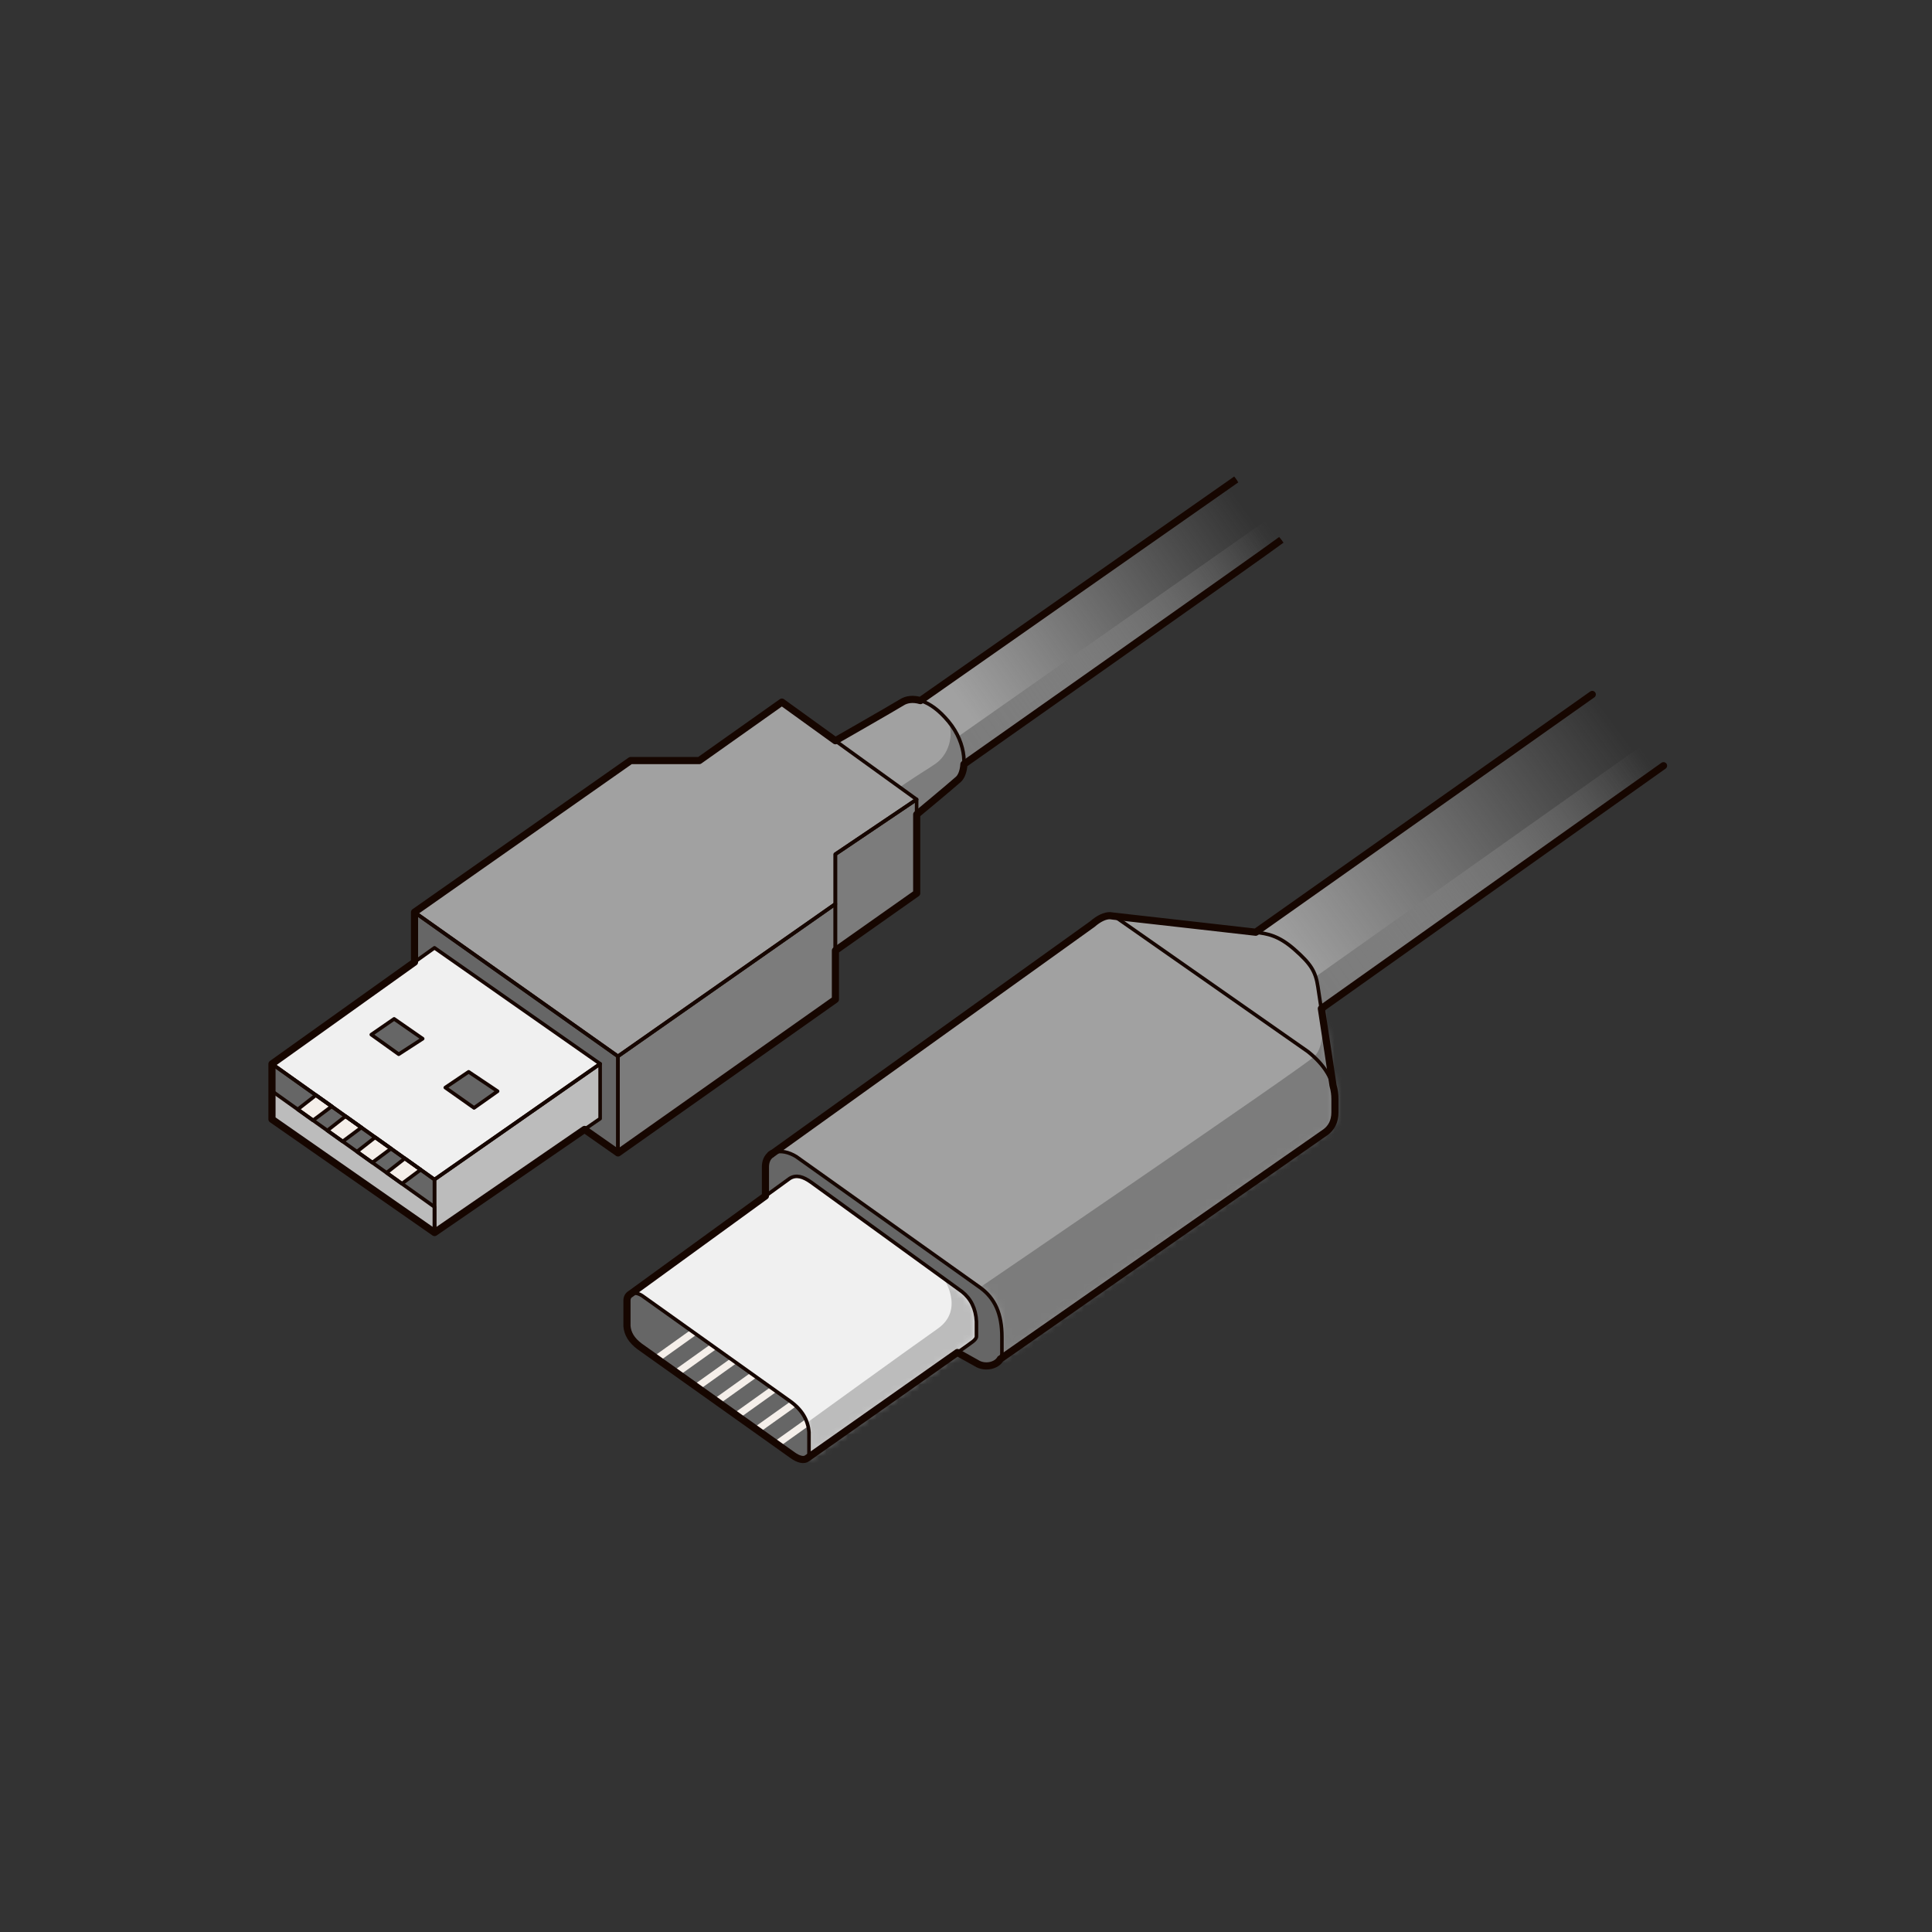 <svg xmlns="http://www.w3.org/2000/svg" fill="none" viewBox="0 0 270 270" height="270" width="270">
<rect x="0" y="0" width="270" height="270" fill="#333333" stroke="none"/>
<g clip-path="url(#clip0_228_339)">
<path fill="#BCBCBC" d="M60.72 168.67V172.25L38 156.42V152.47L41.61 155.04L43.76 156.57L45.75 157.99L47.9 159.52L49.89 160.94L52.04 162.47L54.03 163.89L56.18 165.42L60.72 168.67Z"></path>
<path fill="#666666" d="M86.36 147.62V161.12L81.69 157.84L81.68 157.83L83.87 156.33V148.67L60.72 132.46L57.93 134.45V127.48L86.36 147.62Z"></path>
<path fill="#F0F0F0" d="M60.72 132.46L57.93 134.45L38 148.67L44.15 153.05H44.16L44.82 153.52L46.37 154.62L48.29 156H48.3L50.51 157.57L52.44 158.94L54.65 160.52L56.58 161.9L58.79 163.47L60.72 164.84L76.95 153.5L83.87 148.67L60.72 132.46ZM55.72 147.33L51.89 144.59L55.09 142.39L59.07 145.16L55.72 147.33ZM66.26 154.83L62.23 151.99L65.49 149.79L69.54 152.5L66.26 154.83Z"></path>
<path fill="#666666" d="M59.07 145.16L55.72 147.33L51.89 144.59L55.09 142.39L59.07 145.16Z"></path>
<path fill="#666666" d="M69.54 152.5L66.26 154.83L62.23 151.99L65.49 149.79L69.54 152.5Z"></path>
<path fill="#BCBCBC" d="M83.87 148.67V156.33L81.68 157.83L60.72 172.25V164.84L76.95 153.5L83.87 148.67Z"></path>
<path fill="#7C7C7C" d="M128.11 111.72V124.83L116.75 132.84V139.67L86.36 161.12V147.62L116.75 126.33V119.38L128.11 111.72Z"></path>
<path fill="#A1A1A1" d="M128.11 111.72L116.75 119.38V126.33L86.36 147.62L57.93 127.48L88.13 106.29H97.72L109.26 98.12L116.75 103.52L128.11 111.72Z"></path>
<path fill="#A1A1A1" d="M134.72 106.79C134.66 107.77 134.36 108.54 133.92 108.93C132.72 109.99 128.11 113.82 128.11 113.82V111.72L125.74 110.01L116.75 103.52C116.75 103.52 124.77 98.93 126.09 98.12C126.71 97.74 127.59 97.6 128.62 97.91C129.78 98.25 131.13 99.13 132.54 100.82C134.23 102.85 134.81 105.13 134.71 106.79H134.72Z"></path>
<path fill="#666666" d="M44.15 153.05L41.61 155.04L38 152.47V148.67L44.15 153.05Z"></path>
<path fill="url(#paint0_linear_228_339)" d="M179.07 75.45L178.77 75.67C175.11 78.36 145.17 99.44 136.84 105.3L134.72 106.79C134.79 105.69 134.56 104.33 133.9 102.94C133.57 102.23 133.13 101.51 132.55 100.82C131.14 99.13 129.79 98.25 128.63 97.91L172.13 67.29L176.82 72.81L179.07 75.45Z"></path>
<path fill="url(#paint1_linear_228_339)" d="M179.07 75.45L178.77 75.67L136.84 105.3L134.72 106.79C134.79 105.69 134.56 104.33 133.9 102.94L176.82 72.81L179.07 75.45Z"></path>
<path fill="#666666" d="M48.29 156L45.75 157.99L43.76 156.57L46.37 154.62L48.29 156Z"></path>
<path fill="#666666" d="M52.44 158.94L49.89 160.94L47.9 159.52L50.51 157.57L52.44 158.94Z"></path>
<path fill="#666666" d="M56.58 161.9L54.03 163.89L52.04 162.47L54.65 160.52L56.58 161.9Z"></path>
<path fill="#666666" d="M60.72 164.84V168.67L56.18 165.42L58.79 163.47L60.72 164.84Z"></path>
<path fill="#F5EFEA" d="M58.79 163.47L56.18 165.42L54.03 163.89L56.58 161.9L58.79 163.47Z"></path>
<path fill="#F5EFEA" d="M54.65 160.52L52.04 162.47L49.89 160.94L52.44 158.94L54.65 160.52Z"></path>
<path fill="#F5EFEA" d="M50.51 157.57L47.9 159.52L45.75 157.99L48.29 156L50.51 157.57Z"></path>
<path fill="#F5EFEA" d="M46.37 154.62L43.76 156.57L41.61 155.04L44.15 153.05L44.82 153.52L46.37 154.62Z"></path>
<path fill="#7C7C7C" d="M134.72 106.79C134.66 107.77 134.36 108.54 133.92 108.93C132.72 109.99 128.11 113.82 128.11 113.82V111.72L125.74 110.01C129.57 107.44 128.68 108.12 130.66 106.79C132.64 105.46 133.3 102.76 132.55 100.82C134.24 102.85 134.82 105.13 134.72 106.79Z"></path>
<path stroke-linejoin="round" stroke-width="0.5" stroke="#160600" d="M38 148.67V156.42L60.72 172.25V164.84L38 148.67Z"></path>
<path stroke-linejoin="round" stroke-width="0.5" stroke="#160600" d="M60.72 172.25L83.87 156.33V148.67L60.72 164.84V172.25Z"></path>
<path stroke-linejoin="round" stroke-width="0.5" stroke="#160600" d="M83.87 148.67L60.72 132.46L38 148.67L60.72 164.84L83.87 148.67Z"></path>
<path stroke-linejoin="round" stroke-width="0.5" stroke="#160600" d="M60.72 172.25V168.67L38 152.47V156.42L60.72 172.25Z"></path>
<path stroke-linejoin="round" stroke-width="0.5" stroke="#160600" d="M51.89 144.59L55.08 142.39L59.07 145.16L55.72 147.33L51.89 144.59Z"></path>
<path stroke-linejoin="round" stroke-width="0.5" stroke="#160600" d="M62.23 151.99L65.49 149.79L69.54 152.5L66.25 154.83L62.23 151.99Z"></path>
<path stroke-linejoin="round" stroke-width="0.5" stroke="#160600" d="M57.92 134.46V127.48L86.36 147.62V161.12L81.68 157.84"></path>
<path stroke-linejoin="round" stroke-width="0.5" stroke="#160600" d="M86.36 147.62L116.74 126.33V139.67L86.36 161.12V147.62Z"></path>
<path stroke-linejoin="round" stroke-width="0.5" stroke="#160600" d="M116.74 126.33V119.38L128.1 111.72V124.83L116.74 132.84V126.33Z"></path>
<path stroke-linejoin="round" stroke-width="0.5" stroke="#160600" d="M128.1 111.72L109.26 98.12L97.72 106.29H88.13L57.92 127.48L86.36 147.62L116.74 126.33V119.38L128.1 111.72Z"></path>
<path stroke-linejoin="round" stroke-width="0.5" stroke="#160600" d="M116.74 103.52C116.74 103.52 124.76 98.93 126.08 98.12C127.4 97.31 129.87 97.6 132.55 100.82C135.23 104.04 135.1 107.86 133.91 108.93C132.72 110 128.1 113.82 128.1 113.82"></path>
<path stroke-linejoin="round" stroke-width="0.5" stroke="#160600" d="M179.06 75.44C177.08 76.97 134.7 106.8 134.7 106.8"></path>
<path stroke-linejoin="round" stroke-width="0.5" stroke="#160600" d="M128.62 97.91L172.77 67"></path>
<path stroke-linejoin="round" stroke-width="0.5" stroke="#160600" d="M56.17 165.42L58.79 163.47L56.58 161.89L54.03 163.89L56.17 165.42Z"></path>
<path stroke-linejoin="round" stroke-width="0.5" stroke="#160600" d="M52.03 162.47L54.65 160.52L52.44 158.94L49.89 160.94L52.03 162.47Z"></path>
<path stroke-linejoin="round" stroke-width="0.5" stroke="#160600" d="M47.89 159.52L50.51 157.57L48.3 155.99L45.75 157.99L47.89 159.52Z"></path>
<path stroke-linejoin="round" stroke-width="0.5" stroke="#160600" d="M43.75 156.57L46.37 154.61L44.16 153.04L41.61 155.04L43.75 156.57Z"></path>
<path stroke-linejoin="round" stroke="#160600" d="M172.77 67L128.63 97.91C127.59 97.61 126.71 97.74 126.09 98.12C124.77 98.93 116.75 103.52 116.75 103.52L109.27 98.12L97.73 106.29H88.13L57.93 127.48V134.46L38.01 148.68V156.42L60.73 172.25L81.69 157.84L86.37 161.12L116.75 139.67V132.84L128.11 124.83V113.82C128.11 113.82 132.73 109.99 133.92 108.93C134.36 108.54 134.65 107.77 134.71 106.8C134.71 106.8 177.09 76.97 179.07 75.44"></path>
<path fill="#F0F0F0" d="M136.46 184.69V186.76C136.46 186.82 136.45 186.89 136.42 186.95C136.39 187.02 136.35 187.09 136.29 187.16C136.28 187.18 136.26 187.21 136.23 187.23C135.92 187.57 135.35 187.91 134.84 188.3L133.81 189.02H133.8L128.99 192.41L126.35 194.27L112.85 203.75C112.98 203.61 113.06 203.4 113.06 203.12V200.18C113.02 199.7 112.93 199.25 112.78 198.82C112.45 197.82 111.81 196.94 110.88 196.19C110.73 196.05 110.58 195.93 110.42 195.82L108.11 194.17L105.31 192.18L102.52 190.18H102.51L99.72 188.19L96.92 186.2L89.97 181.24C89.25 180.68 88.54 180.59 88.1 180.85L106.97 167.16L110.38 164.68C111.28 164.13 112.23 164.42 113.37 165.23L134.44 180.52C134.59 180.64 134.74 180.77 134.88 180.91C135.15 181.18 135.39 181.47 135.6 181.79C136.01 182.43 136.28 183.18 136.4 184.03C136.43 184.24 136.45 184.46 136.46 184.69Z"></path>
<mask height="40" width="49" y="164" x="88" maskUnits="userSpaceOnUse" style="mask-type:luminance" id="mask0_228_339">
<path fill="white" d="M136.46 184.69V186.76C136.46 186.82 136.45 186.89 136.42 186.95C136.39 187.02 136.35 187.09 136.29 187.16C136.28 187.18 136.26 187.21 136.23 187.23C135.92 187.57 135.35 187.91 134.84 188.3L133.81 189.02H133.8L128.99 192.41L126.35 194.27L112.85 203.75C112.98 203.61 113.06 203.4 113.06 203.12V200.18C113.02 199.7 112.93 199.25 112.78 198.82C112.45 197.82 111.81 196.94 110.88 196.19C110.73 196.05 110.58 195.93 110.42 195.82L108.11 194.17L105.31 192.18L102.52 190.18H102.51L99.72 188.19L96.92 186.2L89.97 181.24C89.25 180.68 88.54 180.59 88.1 180.85L106.97 167.16L110.38 164.68C111.28 164.13 112.23 164.42 113.37 165.23L134.44 180.52C134.59 180.64 134.74 180.77 134.88 180.91C135.15 181.18 135.39 181.47 135.6 181.79C136.01 182.43 136.28 183.18 136.4 184.03C136.43 184.24 136.45 184.46 136.46 184.69Z"></path>
</mask>
<g mask="url(#mask0_228_339)">
<path fill="#BCBCBC" d="M112.78 198.82C112.78 198.82 127.21 188.37 131.04 185.69C134.87 183.01 131.88 178.66 131.88 178.66L137.88 182.87L137.28 189.42L112.27 205.85L112.77 198.82H112.78Z"></path>
</g>
<path fill="url(#paint2_linear_228_339)" d="M175.49 130.29L222.52 97.05L232.47 107.01L184.65 140.95L175.49 130.29Z"></path>
<path fill="url(#paint3_linear_228_339)" d="M183.87 136.49L229.58 104.11L232.47 107.01L184.65 140.95L183.87 136.49Z"></path>
<path fill="#FF5252" d="M140.02 186.85V189.16C140.02 189.44 139.95 189.69 139.82 189.91L139.79 189.93L139.76 189.97C139.73 190.03 139.69 190.09 139.64 190.15C139.58 190.22 139.52 190.28 139.45 190.34C139.32 190.45 139.18 190.55 139.02 190.63C139.01 190.63 139 190.64 138.99 190.64C138.9 190.69 138.81 190.72 138.72 190.75C138.63 190.78 138.54 190.81 138.45 190.83H138.44C138.34 190.86 138.24 190.87 138.14 190.88C137.57 190.94 136.96 190.83 136.46 190.51L135.51 189.98L133.81 189.02L134.84 188.3C135.35 187.91 135.92 187.57 136.23 187.23C136.26 187.21 136.28 187.18 136.29 187.16C136.35 187.09 136.39 187.02 136.42 186.95C136.46 186.89 136.47 186.82 136.47 186.76V184.69C136.46 184.46 136.43 184.24 136.4 184.03C136.28 183.18 136.01 182.43 135.6 181.79C135.4 181.47 135.16 181.18 134.88 180.91C134.75 180.77 134.6 180.64 134.44 180.51L113.37 165.23C112.23 164.42 111.28 164.13 110.38 164.68L106.97 167.15V163.1C106.97 162.92 106.98 162.76 107.01 162.6V162.57C107.03 162.5 107.04 162.43 107.06 162.37C107.08 162.3 107.1 162.23 107.13 162.16C107.16 162.07 107.2 161.98 107.24 161.9C107.29 161.81 107.35 161.73 107.42 161.65C107.49 161.58 107.55 161.5 107.63 161.44L107.97 161.19C107.97 161.19 107.97 161.18 107.98 161.18C107.99 161.18 107.98 161.17 108 161.17L108.04 161.14C108.4 160.97 108.83 160.9 109.31 160.94C109.48 160.96 109.66 160.99 109.84 161.03C110.03 161.08 110.22 161.13 110.41 161.21C110.55 161.26 110.69 161.33 110.84 161.4C110.99 161.48 111.13 161.56 111.28 161.65L136.95 179.92C139.07 181.44 140.02 183.65 140.02 186.85Z"></path>
<path fill="#A1A1A1" d="M186.55 153.65V155.44C186.55 155.61 186.55 155.77 186.53 155.92C186.51 156.11 186.47 156.3 186.43 156.47C186.4 156.57 186.37 156.66 186.34 156.76C186.25 157.01 186.14 157.24 186 157.44C185.89 157.59 185.78 157.73 185.65 157.86C185.53 157.98 185.39 158.1 185.25 158.21L173.06 166.72L139.82 189.91C139.95 189.69 140.02 189.44 140.02 189.16V186.85C140.02 183.65 139.07 181.44 136.95 179.92L111.28 161.64C111.13 161.55 110.99 161.47 110.84 161.4C110.69 161.33 110.55 161.26 110.41 161.21C110.22 161.13 110.03 161.08 109.84 161.03C109.66 160.99 109.48 160.96 109.31 160.94C108.83 160.9 108.4 160.97 108.04 161.14L152.65 129.15C153.02 128.83 153.38 128.57 153.73 128.38C153.91 128.28 154.09 128.2 154.27 128.14C154.58 128.02 154.88 127.96 155.15 127.97C155.15 127.97 155.21 127.98 155.32 127.99C155.34 127.99 155.37 127.99 155.4 127.99H155.42C155.42 127.99 155.5 128.01 155.55 128.02H155.61C155.76 128.04 155.94 128.06 156.16 128.08C156.3 128.1 156.45 128.12 156.62 128.13C156.7 128.14 156.79 128.15 156.87 128.16C157.05 128.18 157.24 128.2 157.44 128.23C157.55 128.23 157.65 128.25 157.76 128.26C158.55 128.35 159.47 128.46 160.48 128.57C160.81 128.61 161.16 128.65 161.52 128.69C161.66 128.7 161.81 128.72 161.95 128.74C162.56 128.81 163.19 128.88 163.82 128.95C165.1 129.09 166.4 129.24 167.66 129.39C168.29 129.46 168.91 129.53 169.5 129.6C169.65 129.61 169.81 129.63 169.97 129.65C170.19 129.68 170.4 129.7 170.6 129.72C172.14 129.9 173.46 130.05 174.37 130.15C174.48 130.17 174.58 130.18 174.68 130.19C174.88 130.21 175.06 130.23 175.2 130.25C175.27 130.26 175.33 130.26 175.38 130.27C175.42 130.27 175.46 130.28 175.49 130.28C177.1 130.46 178.69 130.71 180.93 132.69C183.18 134.67 183.86 135.72 184.19 137.88C184.27 138.42 184.44 139.55 184.65 140.94C184.78 141.82 184.94 142.81 185.09 143.83C185.18 144.43 185.27 145.04 185.37 145.64C185.58 147.04 185.79 148.4 185.95 149.47C185.97 149.62 186 149.77 186.01 149.91C186.08 150.34 186.14 150.71 186.18 151C186.2 151.1 186.21 151.19 186.22 151.27C186.22 151.3 186.23 151.32 186.23 151.34C186.25 151.44 186.26 151.53 186.27 151.6C186.27 151.64 186.28 151.67 186.28 151.69C186.29 151.7 186.29 151.71 186.29 151.72V151.75V151.78C186.32 151.89 186.35 152 186.38 152.11C186.42 152.28 186.45 152.46 186.47 152.64C186.47 152.7 186.49 152.77 186.49 152.83C186.53 153.09 186.54 153.36 186.54 153.64L186.55 153.65Z"></path>
<mask height="63" width="79" y="127" x="108" maskUnits="userSpaceOnUse" style="mask-type:luminance" id="mask1_228_339">
<path fill="white" d="M186.55 153.65V155.44C186.55 155.61 186.55 155.77 186.53 155.92C186.51 156.11 186.47 156.3 186.43 156.47C186.4 156.57 186.37 156.66 186.34 156.76C186.25 157.01 186.14 157.24 186 157.44C185.89 157.59 185.78 157.73 185.65 157.86C185.53 157.98 185.39 158.1 185.25 158.21L173.06 166.72L139.82 189.91C139.95 189.69 140.02 189.44 140.02 189.16V186.85C140.02 183.65 139.07 181.44 136.95 179.92L111.28 161.64C111.13 161.55 110.99 161.47 110.84 161.4C110.69 161.33 110.55 161.26 110.41 161.21C110.22 161.13 110.03 161.08 109.84 161.03C109.66 160.99 109.48 160.96 109.31 160.94C108.83 160.9 108.4 160.97 108.04 161.14L152.65 129.15C153.02 128.83 153.38 128.57 153.73 128.38C153.91 128.28 154.09 128.2 154.27 128.14C154.58 128.02 154.88 127.96 155.15 127.97C155.15 127.97 155.21 127.98 155.32 127.99C155.34 127.99 155.37 127.99 155.4 127.99H155.42C155.42 127.99 155.5 128.01 155.55 128.02H155.61C155.76 128.04 155.94 128.06 156.16 128.08C156.3 128.1 156.45 128.12 156.62 128.13C156.7 128.14 156.79 128.15 156.87 128.16C157.05 128.18 157.24 128.2 157.44 128.23C157.55 128.23 157.65 128.25 157.76 128.26C158.55 128.35 159.47 128.46 160.48 128.57C160.81 128.61 161.16 128.65 161.52 128.69C161.66 128.7 161.81 128.72 161.95 128.74C162.56 128.81 163.19 128.88 163.82 128.95C165.1 129.09 166.4 129.24 167.66 129.39C168.29 129.46 168.91 129.53 169.5 129.6C169.65 129.61 169.81 129.63 169.97 129.65C170.19 129.68 170.4 129.7 170.6 129.72C172.14 129.9 173.46 130.05 174.37 130.15C174.48 130.17 174.58 130.18 174.68 130.19C174.88 130.21 175.06 130.23 175.2 130.25C175.27 130.26 175.33 130.26 175.38 130.27C175.42 130.27 175.46 130.28 175.49 130.28C177.1 130.46 178.69 130.71 180.93 132.69C183.18 134.67 183.86 135.72 184.19 137.88C184.27 138.42 184.44 139.55 184.65 140.94C184.78 141.82 184.94 142.81 185.09 143.83C185.18 144.43 185.27 145.04 185.37 145.64C185.58 147.04 185.79 148.4 185.95 149.47C185.97 149.62 186 149.77 186.01 149.91C186.08 150.34 186.14 150.71 186.18 151C186.2 151.1 186.21 151.19 186.22 151.27C186.22 151.3 186.23 151.32 186.23 151.34C186.25 151.44 186.26 151.53 186.27 151.6C186.27 151.64 186.28 151.67 186.28 151.69C186.29 151.7 186.29 151.71 186.29 151.72V151.75V151.78C186.32 151.89 186.35 152 186.38 152.11C186.42 152.28 186.45 152.46 186.47 152.64C186.47 152.7 186.49 152.77 186.49 152.83C186.53 153.09 186.54 153.36 186.54 153.64L186.55 153.65Z"></path>
</mask>
<g mask="url(#mask1_228_339)">
<path fill="#7C7C7C" d="M136.95 179.92C136.95 179.92 181.73 149.4 183.63 147.68C185.53 145.96 184.66 140.96 184.66 140.96L198.32 149.09L186.57 176.58L140.7 195.47L137.74 185.77L136.96 179.93L136.95 179.92Z"></path>
</g>
<path fill="#666666" d="M89.97 181.24L110.42 195.82C112.03 196.97 112.93 198.42 113.06 200.17V203.12C113.06 204.18 111.96 204.24 110.73 203.34L89.4 188.17C88.26 187.33 87.71 186.37 87.62 185.31V181.77C87.62 180.67 88.79 180.32 89.97 181.24Z"></path>
<path fill="#666666" d="M140.02 186.84V189.15C140.03 190.68 137.85 191.4 136.47 190.5L133.8 189.02L134.83 188.3C135.59 187.72 136.47 187.26 136.47 186.76V184.69C136.37 182.87 135.68 181.5 134.44 180.51L113.37 165.22C112.23 164.41 111.28 164.13 110.38 164.67L106.97 167.15V163.09C106.97 160.84 109.13 160.32 111.28 161.64L136.95 179.91C139.07 181.43 140.01 183.64 140.01 186.84H140.02Z"></path>
<path stroke-miterlimit="10" stroke="#F5EFEA" d="M91.78 189.87L96.92 186.2"></path>
<path stroke-miterlimit="10" stroke="#F5EFEA" d="M94.58 191.86L99.72 188.19"></path>
<path stroke-miterlimit="10" stroke="#F5EFEA" d="M97.38 193.85L102.52 190.18"></path>
<path stroke-miterlimit="10" stroke="#F5EFEA" d="M100.18 195.84L105.32 192.17"></path>
<path stroke-miterlimit="10" stroke="#F5EFEA" d="M102.98 197.83L108.12 194.16"></path>
<path stroke-miterlimit="10" stroke="#F5EFEA" d="M105.78 199.82L110.92 196.16"></path>
<path stroke-miterlimit="10" stroke="#F5EFEA" d="M108.58 201.81L112.79 198.81"></path>
<path stroke-miterlimit="10" stroke-width="0.5" stroke="#160600" d="M89.97 181.24L110.42 195.82C112.03 196.97 112.93 198.42 113.06 200.17V203.12C113.06 204.18 111.96 204.24 110.73 203.34L89.4 188.17C88.26 187.33 87.71 186.37 87.62 185.31V181.77C87.62 180.67 88.79 180.32 89.97 181.24Z"></path>
<path stroke-miterlimit="10" stroke-width="0.5" stroke="#160600" d="M88.1 180.85L110.38 164.68C111.28 164.13 112.23 164.42 113.37 165.23L134.44 180.51C135.68 181.49 136.37 182.88 136.46 184.69V186.76C136.46 187.27 135.58 187.73 134.83 188.3L112.79 203.79"></path>
<path stroke-miterlimit="10" stroke-width="0.5" stroke="#160600" d="M106.97 167.15V163.09C106.97 160.85 109.13 160.32 111.28 161.64L136.95 179.92C139.07 181.44 140.02 183.65 140.02 186.85V189.16C140.02 190.69 137.84 191.4 136.47 190.51L133.81 189.03"></path>
<path stroke-miterlimit="10" stroke-width="0.5" stroke="#160600" d="M139.76 189.97L185.24 158.22C186.01 157.66 186.56 156.77 186.56 155.45V153.65C186.52 150.93 185.06 148.78 182.78 146.96L155.99 128.22C155.18 127.69 153.97 128.01 152.65 129.15L107.63 161.43"></path>
<path stroke-miterlimit="10" stroke-width="0.5" stroke="#160600" d="M155.16 127.98C155.16 127.98 173.62 130.08 175.49 130.29C177.11 130.47 178.69 130.73 180.93 132.71C183.17 134.69 183.86 135.74 184.18 137.9C184.51 140.06 186.29 151.8 186.29 151.8"></path>
<path stroke-miterlimit="10" stroke-width="0.5" stroke="#160600" d="M184.65 140.95L232.47 107.01"></path>
<path stroke-miterlimit="10" stroke-width="0.5" stroke="#160600" d="M175.49 130.29L222.52 97.05"></path>
<path stroke-linejoin="round" stroke-linecap="round" stroke="#160600" d="M222.52 97.05L175.49 130.28C173.79 130.09 158.46 128.34 155.6 128.03C155.31 127.99 155.15 127.97 155.15 127.97C154.43 127.95 153.56 128.36 152.65 129.15L108 161.17L107.63 161.44C107.22 161.79 106.97 162.35 106.97 163.09V167.14L88.1 180.85C87.81 181.02 87.62 181.33 87.62 181.76V185.32C87.7 186.37 88.26 187.33 89.4 188.17L110.73 203.34C111.6 203.98 112.38 204.13 112.8 203.79L112.86 203.75L133.8 189.01L136.47 190.5C137.59 191.22 139.24 190.89 139.8 189.92L185.26 158.21C186.02 157.65 186.56 156.76 186.56 155.44V153.64C186.56 152.98 186.48 152.36 186.31 151.78C186.31 151.78 186.31 151.76 186.29 151.7C186.19 150.91 185.26 144.88 184.66 140.95L232.48 107.01"></path>
<path stroke-miterlimit="10" stroke="#160600" d="M108 161.17C107.86 161.23 107.73 161.31 107.63 161.44"></path>
<path stroke-miterlimit="10" stroke="#160600" d="M139.79 189.93L139.75 189.97"></path>
</g>
<defs>
<linearGradient gradientUnits="userSpaceOnUse" y2="71.96" x2="174.53" y1="99.79" x1="135.47" id="paint0_linear_228_339">
<stop stop-color="#A1A1A1"></stop>
<stop stop-opacity="0" stop-color="#A1A1A1" offset="1"></stop>
</linearGradient>
<linearGradient gradientUnits="userSpaceOnUse" y2="104.06" x2="135.12" y1="74.44" x1="178.01" id="paint1_linear_228_339">
<stop stop-opacity="0" stop-color="#7C7C7C"></stop>
<stop stop-opacity="0.28" stop-color="#7C7C7C" offset="0.19"></stop>
<stop stop-opacity="0.59" stop-color="#7C7C7C" offset="0.43"></stop>
<stop stop-opacity="0.82" stop-color="#7C7C7C" offset="0.66"></stop>
<stop stop-opacity="0.95" stop-color="#7C7C7C" offset="0.85"></stop>
<stop stop-color="#7C7C7C" offset="1"></stop>
</linearGradient>
<linearGradient gradientUnits="userSpaceOnUse" y2="102.1" x2="226.29" y1="135.81" x1="180.85" id="paint2_linear_228_339">
<stop stop-color="#A1A1A1"></stop>
<stop stop-opacity="0" stop-color="#A1A1A1" offset="1"></stop>
</linearGradient>
<linearGradient gradientUnits="userSpaceOnUse" y2="139.01" x2="183.88" y1="105.99" x1="230.35" id="paint3_linear_228_339">
<stop stop-opacity="0" stop-color="#7C7C7C"></stop>
<stop stop-opacity="0.28" stop-color="#7C7C7C" offset="0.19"></stop>
<stop stop-opacity="0.59" stop-color="#7C7C7C" offset="0.43"></stop>
<stop stop-opacity="0.82" stop-color="#7C7C7C" offset="0.66"></stop>
<stop stop-opacity="0.95" stop-color="#7C7C7C" offset="0.85"></stop>
<stop stop-color="#7C7C7C" offset="1"></stop>
</linearGradient>
<clipPath id="clip0_228_339">
<rect fill="white" height="270" width="270"></rect>
</clipPath>
</defs>
</svg>
